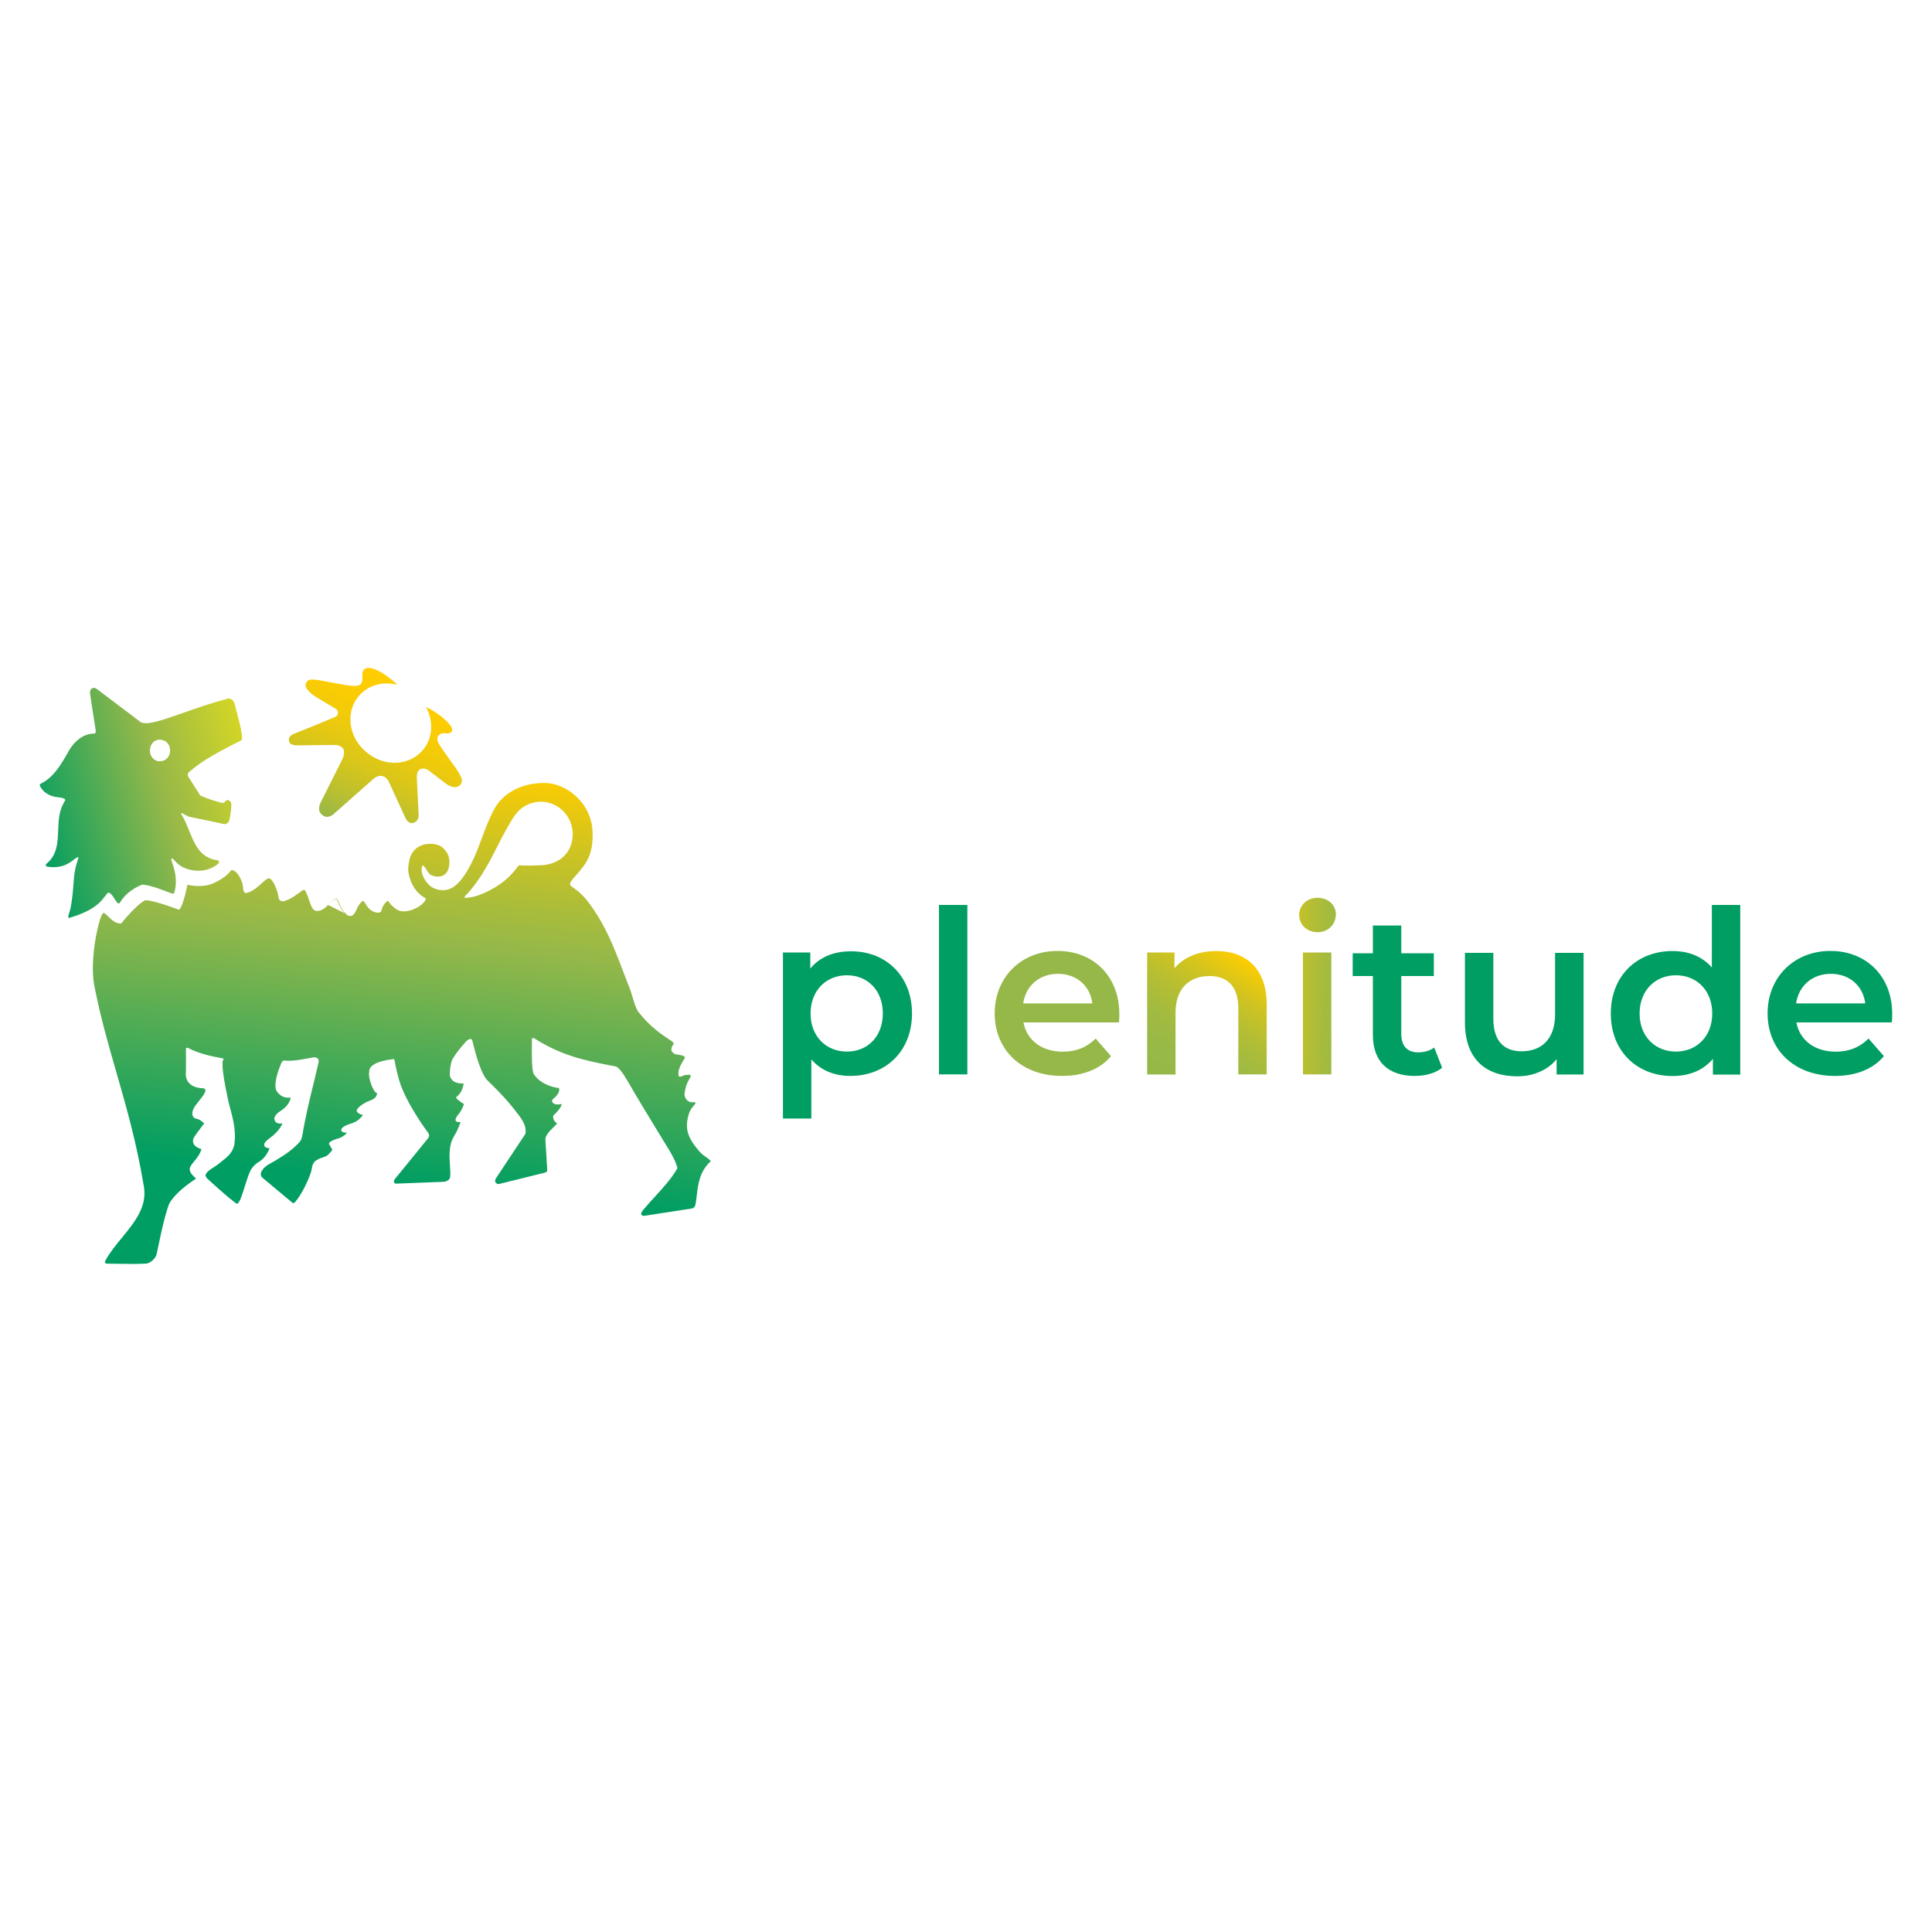 <svg xmlns="http://www.w3.org/2000/svg" xmlns:xlink="http://www.w3.org/1999/xlink" id="Capa_1" x="0px" y="0px" viewBox="0 0 200 200" style="enable-background:new 0 0 200 200;" xml:space="preserve"><style type="text/css">	.st0{fill-rule:evenodd;clip-rule:evenodd;fill:url(#SVGID_1_);}	.st1{fill-rule:evenodd;clip-rule:evenodd;fill:url(#SVGID_2_);}	.st2{fill:url(#SVGID_3_);}	.st3{fill-rule:evenodd;clip-rule:evenodd;fill:#009E62;}	.st4{fill:#009E62;}	.st5{fill-rule:evenodd;clip-rule:evenodd;fill:#95B849;}	.st6{fill:url(#SVGID_4_);}	.st7{fill-rule:evenodd;clip-rule:evenodd;fill:url(#SVGID_5_);}</style><g>			<linearGradient id="SVGID_1_" gradientUnits="userSpaceOnUse" x1="38.863" y1="66.41" x2="44.909" y2="123.042" gradientTransform="matrix(1 0 0 -1 0 202)">		<stop offset="0" style="stop-color:#009E62"></stop>		<stop offset="0.235" style="stop-color:#009E62"></stop>		<stop offset="0.676" style="stop-color:#95B849"></stop>		<stop offset="0.748" style="stop-color:#A7BC3C"></stop>		<stop offset="0.891" style="stop-color:#D7C51B"></stop>		<stop offset="0.999" style="stop-color:#FFCD00"></stop>	</linearGradient>	<path class="st0" d="M23.08,109.56c-1.12-0.19-2.4-0.46-3.56-1.05c0,0-0.27-0.15-0.27,0.08v2.32c-0.15,1.16,0.66,1.7,1.7,1.74  c0.68,0.03,0.1,0.76-0.31,1.27v0c-0.06,0.07-0.11,0.14-0.16,0.2c-0.58,0.7-0.7,1.2-0.46,1.51c0.1,0.13,0.19,0.15,0.31,0.18  c0.17,0.04,0.41,0.1,0.81,0.48c-0.62,0.81-0.93,1.24-1.05,1.43c0,0-0.54,0.85,0.77,1.24c-0.21,0.61-0.48,0.92-0.72,1.21  c-0.16,0.19-0.31,0.37-0.44,0.61c-0.23,0.46,0.24,0.9,0.47,1.11c0.08,0.07,0.13,0.12,0.11,0.13c-1.55,1.01-2.67,2.13-2.87,2.87  c-0.4,1.19-0.68,2.5-0.94,3.73v0c-0.09,0.42-0.17,0.83-0.26,1.22c-0.12,0.5-0.74,0.97-1.12,0.97c-1.01,0.05-1.84,0.03-2.68,0.02  c-0.42-0.01-0.83-0.02-1.27-0.02c-0.43,0-0.23-0.31-0.23-0.31c0.44-0.82,1.07-1.59,1.71-2.37c1.31-1.6,2.62-3.2,2.28-5.26  c-0.75-4.56-1.81-8.23-2.84-11.82c-0.85-2.94-1.68-5.83-2.31-9.09c-0.5-2.79,0.5-7.01,0.89-7.4c0.12-0.13,0.3,0.05,0.54,0.29  c0.33,0.33,0.78,0.78,1.36,0.75c0,0,1.55-1.94,2.48-2.4c0.74-0.08,3.49,0.97,3.49,0.97c0.31-0.08,0.74-1.74,0.89-2.59  c0.7,0.19,1.82,0.23,2.63-0.12c1.2-0.54,1.58-0.99,1.77-1.22c0.1-0.12,0.15-0.18,0.24-0.17c0.54,0.08,1.08,1.12,1.12,1.78  c0,0,0,0.7,0.39,0.58c0.62-0.16,1.15-0.63,1.56-1.01c0.3-0.28,0.55-0.5,0.73-0.5c0.43,0.08,0.89,1.2,1.01,2.05  c0,0,0.08,0.5,0.7,0.27c0.54-0.19,0.85-0.39,1.78-1.08c0.12-0.08,0.31,0,0.31,0.12c0.17,0.35,0.29,0.69,0.39,0.99l0,0  c0.2,0.58,0.35,1,0.73,1.03c0.5,0.04,0.97-0.35,1.16-0.58l0,0c0.01-0.01,0.02-0.02,0.04-0.04l1.74,0.87  c0.09,0.08,0.2,0.16,0.31,0.22c0.39,0.19,0.7-0.08,0.93-0.7c0.15-0.39,0.54-0.81,0.66-0.81c0.06,0.02,0.13,0.13,0.22,0.27  c0.14,0.23,0.33,0.55,0.64,0.73c0.43,0.27,0.93,0.31,1.01,0.04c0.15-0.7,0.7-1.2,0.77-0.97c0.13,0.25,0.3,0.4,0.53,0.59  c0.05,0.04,0.11,0.09,0.17,0.14c0.39,0.27,0.66,0.31,1.08,0.27c1.36-0.15,2.25-1.2,2.01-1.36c-1.24-0.66-1.7-2.01-1.78-2.94  c0-0.03,0-0.07,0.01-0.11v0c0.04-0.61,0.11-1.9,1.35-2.4c0.62-0.27,1.67-0.23,2.17,0.19c0.46,0.43,0.74,0.81,0.74,1.51  c0,0.54-0.12,1.12-0.62,1.39c-0.35,0.19-0.97,0.19-1.36-0.08c-0.18-0.14-0.3-0.34-0.41-0.52c-0.1-0.17-0.2-0.32-0.32-0.41h-0.08  c-0.27,0.66,0.15,1.39,0.54,1.86c0.74,0.85,1.94,0.77,2.32,0.54c1.4-0.53,2.54-3.3,2.84-4.05l0.02-0.05  c0.15-0.38,0.29-0.76,0.44-1.16l0,0c0.38-1.03,0.78-2.1,1.34-3.1c0.7-1.24,2.4-2.59,5.11-2.59c2.28,0,4.88,2.05,5,5.03  c0.11,2.43-0.71,3.38-1.64,4.45l-0.11,0.12c-0.62,0.7-0.7,0.89-0.46,1.08c0.08,0.06,0.15,0.11,0.21,0.16  c0.57,0.42,0.77,0.57,1.26,1.12c1.94,2.37,2.96,5.04,4,7.79c0.19,0.49,0.37,0.98,0.57,1.47c0.12,0.31,0.22,0.64,0.32,0.98  c0.15,0.5,0.3,1,0.53,1.42c1.26,1.63,2.51,2.44,3.19,2.89c0.26,0.17,0.43,0.28,0.49,0.37c0.07,0.09,0.03,0.15-0.03,0.24  c-0.07,0.1-0.17,0.25-0.17,0.54c0,0.15,0.31,0.46,0.62,0.46c0.15,0,0.89,0.12,0.77,0.35c-0.46,0.74-0.7,1.24-0.66,1.7  c0.04,0.31,0.15,0.27,0.37,0.18c0.17-0.07,0.4-0.16,0.71-0.14c0.19,0,0.23,0.12,0.15,0.27c-0.43,0.7-0.5,1.08-0.58,1.59  c-0.12,0.31,0.19,1.12,0.97,0.97c0.08,0,0.15,0.04,0.15,0.12c-0.03,0.08-0.1,0.16-0.19,0.26c-0.16,0.18-0.38,0.42-0.51,0.87  c-0.43,1.47-0.15,2.4,1.08,3.83c0.26,0.3,0.47,0.45,0.67,0.58c0.18,0.12,0.35,0.24,0.53,0.46c-1.17,1.05-1.32,2.44-1.45,3.54  c-0.04,0.36-0.08,0.68-0.14,0.96c-0.08,0.35-0.35,0.39-0.35,0.39l-4.8,0.74c-0.39,0.08-0.7-0.08-0.23-0.62  c0.36-0.44,0.77-0.88,1.17-1.32v0l0,0c0.89-0.97,1.79-1.97,2.35-2.98c-0.12-0.5-0.39-1.05-0.74-1.67c-0.4-0.65-0.79-1.3-1.18-1.93  l0,0c-1.13-1.85-2.22-3.64-3.32-5.54c-0.85-1.47-1.2-1.39-1.2-1.39c-3.56-0.66-5.77-1.24-8.44-2.94c-0.19-0.04-0.19,0.19-0.19,0.19  c0,0.1,0,0.25,0,0.41v0c-0.01,0.96-0.03,2.79,0.2,3.15c0.85,1.28,2.59,1.43,2.59,1.43s0.27,0.43-0.58,1.12c0,0-0.15,0.12-0.12,0.27  c0.12,0.35,0.58,0.35,0.93,0.27c0.19-0.04-0.12,0.58-0.77,1.16c-0.15,0.15,0.04,0.66,0.27,0.77c0.08,0.04,0.08,0.08,0.04,0.15  c-0.05,0.06-0.14,0.14-0.24,0.24l0,0c-0.37,0.36-0.95,0.92-0.92,1.34l0.19,3.18c0,0,0,0.12-0.04,0.15  c-0.08,0.08-0.23,0.12-0.23,0.12l-4.69,1.16c-0.12,0.04-0.27,0-0.39-0.15c-0.12-0.15,0.04-0.43,0.04-0.43l2.9-4.38l0.15-0.23  c0.17-0.89-0.5-1.72-1.06-2.41c-0.07-0.09-0.15-0.18-0.21-0.27c-1.01-1.28-2.56-2.75-2.56-2.75c-0.77-0.66-1.35-2.96-1.6-3.95  c-0.03-0.11-0.05-0.2-0.07-0.28c-0.08-0.27-0.39-0.15-0.62,0.08c-0.62,0.66-1.16,1.39-1.43,1.86c-0.23,0.43-0.31,1.51-0.27,1.7  c0.08,0.31,0.31,0.85,1.43,0.81c-0.12,0.66-0.31,1.01-0.66,1.32c0,0-0.19,0.08-0.08,0.23c0.35,0.35,0.77,0.58,0.77,0.58  c-0.15,0.46-0.35,0.81-0.62,1.12c-0.7,0.89,0.27,0.74,0.27,0.74c-0.23,0.62-0.39,1.01-0.7,1.51c-0.54,0.88-0.46,2.04-0.4,3  c0.03,0.48,0.06,0.9,0.01,1.22c-0.04,0.23-0.31,0.43-0.66,0.46l-4.92,0.19c-0.31,0-0.27-0.35-0.08-0.54l3.37-4.14  c0.25-0.32,0.05-0.57-0.08-0.73l0,0c-0.01-0.02-0.03-0.03-0.04-0.05c0,0-2.17-2.9-2.87-5.27c-0.27-0.93-0.5-2.17-0.5-2.17  c-0.74,0.08-2.71,0.35-2.59,1.39c-0.15,0.46,0.43,2.13,0.81,2.13c0,0,0.04,0.5-0.62,0.74c-0.77,0.27-1.59,0.85-1.47,1.16  c0.12,0.23,0.46,0.35,0.62,0.35v0.04c-0.45,0.62-0.91,0.77-1.33,0.91c-0.27,0.09-0.52,0.17-0.76,0.37  c-0.23,0.19-0.27,0.54,0.46,0.54c-0.41,0.44-0.71,0.53-0.98,0.61c-0.11,0.03-0.22,0.07-0.34,0.12c0,0-0.66,0.23-0.54,0.46  c0.1,0.17,0.17,0.28,0.22,0.37c0.07,0.11,0.11,0.16,0.1,0.21c0,0.05-0.04,0.09-0.12,0.18c-0.01,0.01-0.01,0.01-0.02,0.02  c-0.31,0.39-0.43,0.46-0.93,0.62c-0.43,0.12-0.74,0.39-0.74,0.39c-0.21,0.24-0.25,0.44-0.3,0.71c-0.03,0.17-0.07,0.37-0.16,0.61  c-0.35,0.93-0.93,2.13-1.59,2.9c0,0-0.12,0.15-0.27,0.04l-3.1-2.59c-0.27-0.23-0.12-0.58-0.12-0.58c0.24-0.5,0.66-0.74,1.12-0.99  c0.14-0.08,0.29-0.16,0.43-0.25c0.89-0.54,1.7-1.05,2.48-1.94c0.15-0.19,0.23-0.62,0.23-0.62c0.28-1.74,0.74-3.67,1.19-5.49  c0.17-0.69,0.33-1.37,0.48-2.02c0.15-0.74-0.66-0.54-0.66-0.54c-0.15,0.03-0.29,0.05-0.43,0.08l0,0c-0.89,0.16-1.62,0.3-2.36,0.23  c-0.27-0.04-0.35,0.08-0.54,0.62c-0.27,0.66-0.7,2.05-0.31,2.59c0.49,0.66,1.03,0.64,1.29,0.63c0.09,0,0.14,0,0.14,0.03  c-0.2,0.78-0.8,1.18-1.12,1.39c-0.04,0.03-0.08,0.06-0.12,0.08c-0.35,0.27-0.43,0.46-0.46,0.62c0,0.15,0.04,0.66,0.81,0.54v0.08  c0,0-0.27,0.62-0.97,1.2c-0.31,0.23-0.66,0.5-0.81,0.7c-0.15,0.19-0.15,0.58,0.43,0.58v0.15c0,0-0.39,0.93-1.08,1.28  c-0.23,0.12-0.7,0.54-0.89,0.97c-0.17,0.35-0.34,0.91-0.52,1.48c-0.32,1.02-0.64,2.05-0.91,1.85c-0.85-0.58-2.9-2.48-2.9-2.48  c-0.23-0.19-0.27-0.35-0.27-0.35c-0.08-0.32,0.42-0.65,0.87-0.94c0.19-0.12,0.37-0.24,0.49-0.34c0.12-0.1,0.24-0.2,0.37-0.3l0,0  c0.55-0.43,1.13-0.89,1.26-1.83c0.16-1.37-0.19-2.63-0.45-3.6c-0.06-0.24-0.12-0.46-0.17-0.66l-0.05-0.23  c-0.24-1.12-0.64-2.98-0.57-3.99C23.23,109.56,23.08,109.56,23.08,109.56z M35.7,94.55l0.35,0.18c-0.55-0.28-0.76-0.8-0.93-1.2  c-0.09-0.22-0.16-0.41-0.27-0.5c-0.14-0.1-0.59,0.36-0.82,0.59c-0.02,0.03-0.05,0.05-0.07,0.07h0c0.22-0.21,0.67-0.66,0.85-0.62  c0.06,0.03,0.12,0.17,0.2,0.37C35.15,93.76,35.34,94.23,35.7,94.55z M48.13,92.79c-0.08,0.08-0.08,0.15,0.04,0.15  c1.01,0,2.17-0.54,3.14-1.12c0.85-0.54,1.47-1.01,2.4-2.25c0,0,0.5,0.08,2.36,0c1.9-0.12,3.14-1.32,3.21-3.06  c0.12-2.13-1.86-3.99-4.11-3.41c-1.37,0.37-1.9,1.28-2.42,2.18l0,0c-0.08,0.14-0.16,0.28-0.25,0.42c-0.28,0.48-0.58,1.06-0.9,1.7  l0,0c-0.83,1.65-1.86,3.68-3.36,5.27C48.25,92.63,48.17,92.71,48.13,92.79z"></path>			<linearGradient id="SVGID_2_" gradientUnits="userSpaceOnUse" x1="3.121" y1="117.128" x2="26.253" y2="123.627" gradientTransform="matrix(1 0 0 -1 0 202)">		<stop offset="0" style="stop-color:#009E62"></stop>		<stop offset="0.576" style="stop-color:#95B849"></stop>		<stop offset="0.995" style="stop-color:#D5D625"></stop>	</linearGradient>	<path class="st1" d="M24.97,76.64c-3.45,1.74-4.3,2.36-5.31,3.21c-0.01,0.01-0.02,0.02-0.04,0.03c-0.09,0.08-0.23,0.2-0.16,0.47  l1.28,2.01c0.97,0.39,1.28,0.5,2.17,0.74c0.12,0.04,0.23,0.04,0.31-0.04c0.05-0.02,0.08-0.07,0.12-0.11  c0.02-0.03,0.04-0.05,0.07-0.08c0.15-0.15,0.54,0.04,0.54,0.39c0,0.74-0.19,1.59-0.23,1.7c0,0-0.15,0.39-0.5,0.35  c-0.15-0.04-3.68-0.77-3.68-0.77l-0.77-0.39c-0.04,0.04,0,0.19,0.08,0.27c0.29,0.48,0.51,1.03,0.73,1.57  c0.57,1.41,1.13,2.82,2.95,3.07c0.12,0.04,0.19,0.15,0.12,0.27c-0.19,0.27-0.81,0.58-1.24,0.7c-0.81,0.23-2.25,0.15-3.14-0.74  c-0.39-0.43-0.5-0.54-0.54-0.31c0,0.05,0.04,0.16,0.09,0.31c0.2,0.57,0.62,1.79,0.22,3.13c-0.04,0.08-0.15,0.12-0.23,0.08  c-0.07-0.03-0.15-0.06-0.22-0.08c-1.09-0.42-1.9-0.74-2.84-0.85c-0.02,0-0.04,0.01-0.06,0.02c-0.02,0.01-0.04,0.02-0.06,0.02  c-0.81,0.35-1.51,0.81-2.09,1.63c-0.04,0.08-0.15,0.27-0.23,0.27c-0.11,0.07-0.28-0.19-0.43-0.42c-0.01-0.02-0.02-0.03-0.03-0.05  c-0.54-0.88-0.69-0.66-0.85-0.42c-0.04,0.05-0.08,0.11-0.12,0.15c-0.02,0.02-0.06,0.07-0.1,0.12c-0.28,0.38-1.02,1.38-3.58,2.12  c-0.22,0.07-0.13-0.21-0.02-0.57c0.07-0.21,0.14-0.45,0.17-0.67c0.17-1.05,0.22-1.73,0.26-2.3c0.06-0.86,0.1-1.46,0.52-2.69  c-0.09-0.1-0.22,0.01-0.45,0.18c-0.45,0.36-1.27,1.01-2.81,0.75c-0.15-0.04-0.15-0.19-0.08-0.27c1.14-0.94,1.18-2.19,1.23-3.48  c0.04-0.95,0.07-1.92,0.55-2.79c0.02-0.06,0.05-0.11,0.08-0.15c0.03-0.05,0.06-0.1,0.08-0.15c0.04-0.08,0-0.15-0.08-0.19  c-0.22-0.1-0.39-0.12-0.59-0.14c-0.19-0.02-0.39-0.04-0.65-0.13c-0.5-0.15-1.01-0.5-1.28-1.05c-0.04-0.08,0-0.19,0.08-0.23  c1.36-0.66,2.13-2.01,2.94-3.45c0.58-1.01,1.55-1.74,2.56-1.74c0.19,0,0.23-0.15,0.19-0.39c-0.06-0.43-0.13-0.84-0.2-1.29  c-0.11-0.68-0.24-1.45-0.38-2.51c-0.04-0.46,0.35-0.7,0.7-0.43l4.41,3.33c0.53,0.56,2.26-0.05,4.55-0.86  c1.38-0.49,2.97-1.04,4.62-1.47c0.19-0.04,0.58,0.08,0.7,0.58c0.05,0.21,0.11,0.43,0.17,0.66C24.83,74.92,25.24,76.51,24.97,76.64z   M15.52,77.69c0,0.66,0.46,1.12,1.01,1.12c0.62,0,1.08-0.46,1.08-1.12c0-0.66-0.46-1.12-1.08-1.12  C15.99,76.56,15.52,77.03,15.52,77.69z"></path>			<linearGradient id="SVGID_3_" gradientUnits="userSpaceOnUse" x1="35.247" y1="116.511" x2="41.933" y2="130.923" gradientTransform="matrix(1 0 0 -1 0 202)">		<stop offset="0" style="stop-color:#95B849"></stop>		<stop offset="9.170950e-03" style="stop-color:#97B848"></stop>		<stop offset="0.212" style="stop-color:#BCC02E"></stop>		<stop offset="0.415" style="stop-color:#D9C61A"></stop>		<stop offset="0.615" style="stop-color:#EECA0C"></stop>		<stop offset="0.812" style="stop-color:#FBCC03"></stop>		<stop offset="1" style="stop-color:#FFCD00"></stop>	</linearGradient>	<path class="st2" d="M34.54,84.27l4.03-3.56c0,0,0.5-0.54,1.08-0.35c0.39,0.12,0.58,0.5,0.66,0.7c0.08,0.19,1.67,3.64,1.67,3.64  s0.27,0.58,0.74,0.5c0,0,0.62-0.12,0.62-0.77l-0.19-3.95c0,0-0.04-0.66,0.35-0.85c0.23-0.12,0.54-0.08,0.81,0.08  c0.27,0.19,1.82,1.39,1.82,1.39c1.12,0.85,1.82,0.12,1.67-0.46c-0.15-0.58-1.12-1.82-1.12-1.82c0-0.04-1.01-1.39-1.16-1.67  c-0.15-0.27-0.31-0.54-0.23-0.81c0.12-0.31,0.35-0.39,0.35-0.39s0.19-0.08,0.54-0.04c0.35,0.08,0.89-0.15,0.5-0.74  c0,0-0.81-1.16-2.59-1.98c0.77,1.39,0.74,3.06-0.19,4.3c-1.32,1.74-3.91,1.98-5.81,0.5c-1.9-1.43-2.4-4.03-1.08-5.77  c0.97-1.28,2.59-1.74,4.14-1.32l0,0c-0.85-0.81-1.59-1.24-1.59-1.24c-2.17-1.28-2.05,0.19-2.05,0.19s0.04,0.66-0.08,0.85  c-0.12,0.15-0.23,0.46-1.55,0.23c-1.16-0.19-1.28-0.23-1.32-0.23c-2.32-0.46-2.63-0.5-2.9,0.04c-0.27,0.62,1.08,1.43,1.08,1.43  l2.01,1.2c0,0,0.27,0.15,0.23,0.43c0,0.23-0.08,0.31-0.39,0.46c-0.31,0.15-4.22,1.74-4.26,1.74c0,0-0.7,0.31-0.31,0.93  c0.12,0.15,0.39,0.23,0.77,0.23c0.46,0,3.72-0.04,3.72-0.04s0.7-0.08,1.01,0.39c0.27,0.39-0.08,1.08-0.08,1.08l-2.25,4.49  c0,0-0.43,0.81,0.12,1.24C33.88,84.89,34.54,84.27,34.54,84.27z"></path>	<path class="st3" d="M88.02,111.38c3.68,0,6.39-2.56,6.39-6.47c0-3.91-2.75-6.47-6.35-6.43c-1.74,0-3.18,0.58-4.18,1.78V98.6h-2.83  v17.19h2.94v-6.12C85,110.84,86.43,111.38,88.02,111.38z M87.67,100.96c2.13,0,3.72,1.55,3.72,3.95c0,2.4-1.59,3.95-3.72,3.95  c-2.13,0-3.76-1.55-3.76-3.95C83.92,102.51,85.54,100.96,87.67,100.96z"></path>	<path class="st4" d="M97.2,93.68h2.94v17.54H97.2V93.68z"></path>	<path class="st5" d="M105.95,105.84h9.88c0.04-0.27,0.04-0.62,0.04-0.89c0-3.91-2.71-6.51-6.39-6.51c-3.76,0-6.51,2.71-6.51,6.47  c0,3.76,2.75,6.47,6.97,6.47c2.17,0,3.95-0.7,5.07-2.05l-1.59-1.82c-0.89,0.89-1.98,1.36-3.41,1.36  C107.85,108.86,106.3,107.7,105.95,105.84z M113.08,103.87h-7.16c0.27-1.82,1.67-3.06,3.6-3.06  C111.45,100.81,112.85,102.05,113.08,103.87z"></path>			<linearGradient id="SVGID_4_" gradientUnits="userSpaceOnUse" x1="120.452" y1="89.799" x2="128.549" y2="102.986" gradientTransform="matrix(1 0 0 -1 0 202)">		<stop offset="5.353740e-04" style="stop-color:#95B849"></stop>		<stop offset="0.218" style="stop-color:#98B947"></stop>		<stop offset="0.408" style="stop-color:#A3BB3F"></stop>		<stop offset="0.587" style="stop-color:#B5BE33"></stop>		<stop offset="0.76" style="stop-color:#CEC322"></stop>		<stop offset="0.927" style="stop-color:#EECA0B"></stop>		<stop offset="1" style="stop-color:#FFCD00"></stop>	</linearGradient>	<path class="st6" d="M131.13,103.98v7.24h-2.94v-6.85c0-2.25-1.12-3.33-2.98-3.33c-2.09,0-3.52,1.28-3.52,3.8v6.39h-2.94V98.6h2.83  v1.63c0.97-1.16,2.52-1.78,4.34-1.78C128.88,98.44,131.13,100.19,131.13,103.98z"></path>			<linearGradient id="SVGID_5_" gradientUnits="userSpaceOnUse" x1="131.401" y1="100.023" x2="141.388" y2="99.775" gradientTransform="matrix(1 0 0 -1 0 202)">		<stop offset="0" style="stop-color:#FFCD00"></stop>		<stop offset="0.073" style="stop-color:#EECA0B"></stop>		<stop offset="0.24" style="stop-color:#CEC322"></stop>		<stop offset="0.413" style="stop-color:#B5BE33"></stop>		<stop offset="0.593" style="stop-color:#A3BB3F"></stop>		<stop offset="0.782" style="stop-color:#98B947"></stop>		<stop offset="1" style="stop-color:#95B849"></stop>	</linearGradient>	<path class="st7" d="M136.39,92.94c-1.08,0-1.9,0.77-1.9,1.78c0,1.01,0.81,1.78,1.9,1.78c1.12,0,1.9-0.81,1.9-1.86  C138.29,93.68,137.48,92.94,136.39,92.94z M137.82,98.6h-2.94v12.62h2.94V98.6z"></path>	<path class="st4" d="M149.29,110.53c-0.7,0.58-1.78,0.85-2.83,0.85c-2.75,0-4.34-1.47-4.34-4.26v-6.08h-2.09v-2.36h2.09v-2.87h2.94  v2.87h3.37v2.36h-3.37v6c0,1.24,0.62,1.9,1.74,1.9c0.62,0,1.2-0.15,1.67-0.5L149.29,110.53z"></path>	<path class="st4" d="M163.93,98.6v12.63h-2.79v-1.59c-0.93,1.16-2.44,1.78-4.07,1.78c-3.25,0-5.42-1.78-5.42-5.58v-7.2h2.94v6.82  c0,2.28,1.08,3.37,2.94,3.37c2.05,0,3.45-1.28,3.45-3.8v-6.39h2.94V98.6z"></path>	<path class="st3" d="M185.96,105.84h9.88c0.04-0.27,0.04-0.62,0.04-0.89l0,0c0-3.91-2.71-6.51-6.39-6.51  c-3.76,0-6.51,2.71-6.51,6.47c0,3.76,2.75,6.47,6.97,6.47c2.17,0,3.95-0.7,5.07-2.05l-1.59-1.82c-0.89,0.89-1.98,1.36-3.41,1.36  C187.86,108.86,186.31,107.7,185.96,105.84z M193.09,103.87h-7.16c0.27-1.82,1.67-3.06,3.6-3.06  C191.46,100.81,192.86,102.05,193.09,103.87z"></path>	<path class="st3" d="M180.15,111.22V93.68h-2.94v6.47c-1.01-1.16-2.44-1.7-4.07-1.7c-3.68,0-6.39,2.56-6.39,6.47  c0,3.91,2.71,6.47,6.39,6.47c1.74,0,3.17-0.58,4.18-1.78v1.63H180.15z M173.49,100.96c2.13,0,3.76,1.55,3.76,3.95  c0,2.4-1.63,3.95-3.76,3.95c-2.13,0-3.76-1.55-3.76-3.95C169.74,102.51,171.36,100.96,173.49,100.96z"></path></g></svg>